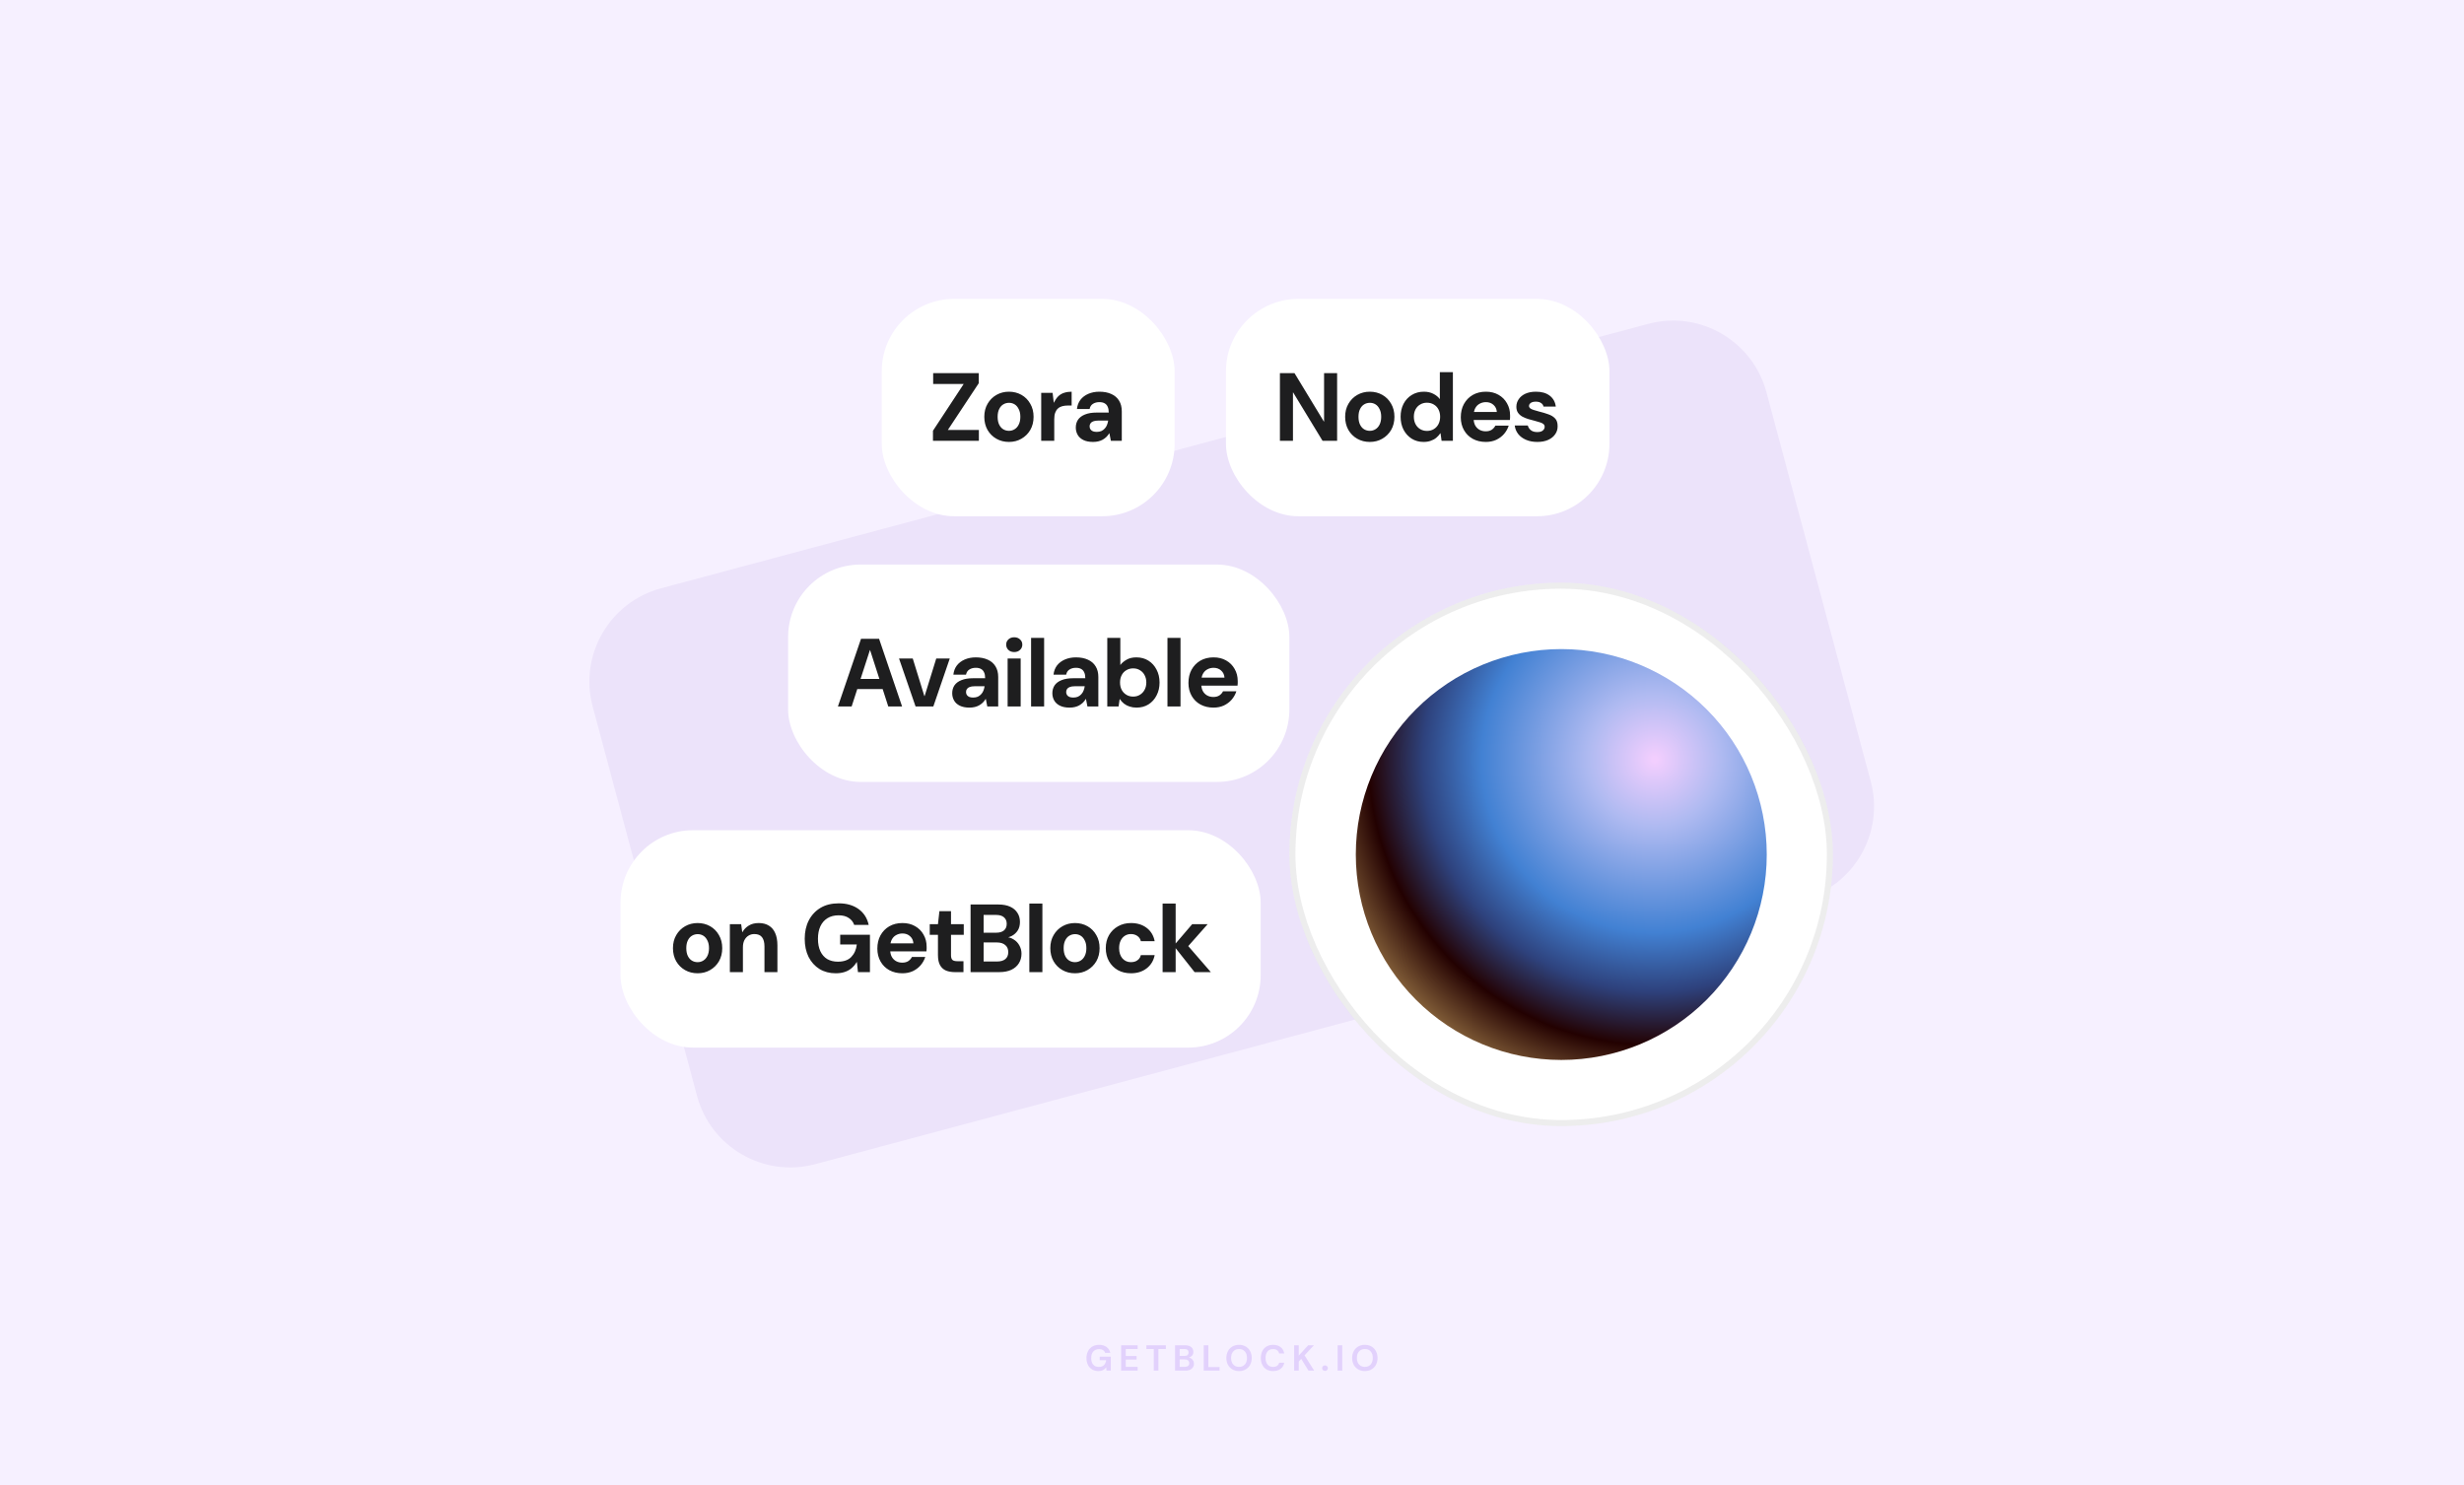 <svg width="816" height="492" viewBox="0 0 816 492" fill="none" xmlns="http://www.w3.org/2000/svg">
<rect width="816" height="492" fill="#F6F0FF"/>
<path d="M584.985 129.91C580.411 112.839 562.864 102.708 545.793 107.282L218.913 194.87C201.842 199.444 191.711 216.991 196.285 234.062L230.827 362.976C235.402 380.046 252.948 390.177 270.019 385.603L596.9 298.015C613.971 293.441 624.102 275.895 619.528 258.824L584.985 129.91Z" fill="#ECE3FA"/>
<path opacity="0.16" d="M363.747 454.144C362.955 454.144 362.263 453.964 361.671 453.604C361.079 453.244 360.619 452.744 360.291 452.104C359.963 451.456 359.799 450.704 359.799 449.848C359.799 448.984 359.967 448.224 360.303 447.568C360.647 446.904 361.131 446.388 361.755 446.02C362.387 445.644 363.135 445.456 363.999 445.456C364.983 445.456 365.799 445.692 366.447 446.164C367.095 446.636 367.515 447.288 367.707 448.12H365.991C365.863 447.728 365.631 447.424 365.295 447.208C364.959 446.984 364.527 446.872 363.999 446.872C363.159 446.872 362.511 447.14 362.055 447.676C361.599 448.204 361.371 448.932 361.371 449.86C361.371 450.788 361.595 451.508 362.043 452.02C362.499 452.524 363.115 452.776 363.891 452.776C364.651 452.776 365.223 452.572 365.607 452.164C365.999 451.748 366.235 451.204 366.315 450.532H364.191V449.38H367.863V454H366.447L366.327 452.896C366.055 453.296 365.715 453.604 365.307 453.82C364.899 454.036 364.379 454.144 363.747 454.144ZM371.277 454V445.6H376.761V446.836H372.813V449.14H376.401V450.34H372.813V452.764H376.761V454H371.277ZM382.09 454V446.836H379.642V445.6H386.086V446.836H383.626V454H382.09ZM389.144 454V445.6H392.516C393.388 445.6 394.052 445.804 394.508 446.212C394.972 446.612 395.204 447.128 395.204 447.76C395.204 448.288 395.06 448.712 394.772 449.032C394.492 449.344 394.148 449.556 393.74 449.668C394.22 449.764 394.616 450.004 394.928 450.388C395.24 450.764 395.396 451.204 395.396 451.708C395.396 452.372 395.156 452.92 394.676 453.352C394.196 453.784 393.516 454 392.636 454H389.144ZM390.68 449.128H392.288C392.72 449.128 393.052 449.028 393.284 448.828C393.516 448.628 393.632 448.344 393.632 447.976C393.632 447.624 393.516 447.348 393.284 447.148C393.06 446.94 392.72 446.836 392.264 446.836H390.68V449.128ZM390.68 452.752H392.396C392.852 452.752 393.204 452.648 393.452 452.44C393.708 452.224 393.836 451.924 393.836 451.54C393.836 451.148 393.704 450.84 393.44 450.616C393.176 450.392 392.82 450.28 392.372 450.28H390.68V452.752ZM398.634 454V445.6H400.17V452.8H403.89V454H398.634ZM410.338 454.144C409.498 454.144 408.762 453.96 408.13 453.592C407.506 453.224 407.014 452.716 406.654 452.068C406.302 451.412 406.126 450.656 406.126 449.8C406.126 448.944 406.302 448.192 406.654 447.544C407.014 446.888 407.506 446.376 408.13 446.008C408.762 445.64 409.498 445.456 410.338 445.456C411.17 445.456 411.902 445.64 412.534 446.008C413.166 446.376 413.658 446.888 414.01 447.544C414.362 448.192 414.538 448.944 414.538 449.8C414.538 450.656 414.362 451.412 414.01 452.068C413.658 452.716 413.166 453.224 412.534 453.592C411.902 453.96 411.17 454.144 410.338 454.144ZM410.338 452.764C411.138 452.764 411.774 452.5 412.246 451.972C412.726 451.444 412.966 450.72 412.966 449.8C412.966 448.88 412.726 448.156 412.246 447.628C411.774 447.1 411.138 446.836 410.338 446.836C409.538 446.836 408.898 447.1 408.418 447.628C407.938 448.156 407.698 448.88 407.698 449.8C407.698 450.72 407.938 451.444 408.418 451.972C408.898 452.5 409.538 452.764 410.338 452.764ZM421.618 454.144C420.77 454.144 420.042 453.964 419.434 453.604C418.826 453.236 418.358 452.728 418.03 452.08C417.702 451.424 417.538 450.668 417.538 449.812C417.538 448.956 417.702 448.2 418.03 447.544C418.358 446.888 418.826 446.376 419.434 446.008C420.042 445.64 420.77 445.456 421.618 445.456C422.626 445.456 423.45 445.708 424.09 446.212C424.738 446.708 425.142 447.408 425.302 448.312H423.61C423.506 447.856 423.282 447.5 422.938 447.244C422.602 446.98 422.154 446.848 421.594 446.848C420.818 446.848 420.21 447.112 419.77 447.64C419.33 448.168 419.11 448.892 419.11 449.812C419.11 450.732 419.33 451.456 419.77 451.984C420.21 452.504 420.818 452.764 421.594 452.764C422.154 452.764 422.602 452.644 422.938 452.404C423.282 452.156 423.506 451.816 423.61 451.384H425.302C425.142 452.248 424.738 452.924 424.09 453.412C423.45 453.9 422.626 454.144 421.618 454.144ZM428.582 454V445.6H430.118V448.996L433.226 445.6H435.122L432.026 448.936L435.206 454H433.322L430.922 450.112L430.118 450.988V454H428.582ZM438.802 454.084C438.522 454.084 438.29 453.996 438.106 453.82C437.93 453.644 437.842 453.432 437.842 453.184C437.842 452.928 437.93 452.712 438.106 452.536C438.29 452.36 438.522 452.272 438.802 452.272C439.082 452.272 439.31 452.36 439.486 452.536C439.67 452.712 439.762 452.928 439.762 453.184C439.762 453.432 439.67 453.644 439.486 453.82C439.31 453.996 439.082 454.084 438.802 454.084ZM442.98 454V445.6H444.516V454H442.98ZM452 454.144C451.16 454.144 450.424 453.96 449.792 453.592C449.168 453.224 448.676 452.716 448.316 452.068C447.964 451.412 447.788 450.656 447.788 449.8C447.788 448.944 447.964 448.192 448.316 447.544C448.676 446.888 449.168 446.376 449.792 446.008C450.424 445.64 451.16 445.456 452 445.456C452.832 445.456 453.564 445.64 454.196 446.008C454.828 446.376 455.32 446.888 455.672 447.544C456.024 448.192 456.2 448.944 456.2 449.8C456.2 450.656 456.024 451.412 455.672 452.068C455.32 452.716 454.828 453.224 454.196 453.592C453.564 453.96 452.832 454.144 452 454.144ZM452 452.764C452.8 452.764 453.436 452.5 453.908 451.972C454.388 451.444 454.628 450.72 454.628 449.8C454.628 448.88 454.388 448.156 453.908 447.628C453.436 447.1 452.8 446.836 452 446.836C451.2 446.836 450.56 447.1 450.08 447.628C449.6 448.156 449.36 448.88 449.36 449.8C449.36 450.72 449.6 451.444 450.08 451.972C450.56 452.5 451.2 452.764 452 452.764Z" fill="#7A2FEB"/>
<rect x="292" y="99" width="97" height="72" rx="24" fill="white"/>
<path d="M308.97 146V142.672L319.146 127.184H309.034V123.6H324.138V126.928L313.898 142.416H324.17V146H308.97ZM334.129 146.384C332.593 146.384 331.206 146.032 329.969 145.328C328.732 144.624 327.75 143.643 327.025 142.384C326.321 141.125 325.969 139.685 325.969 138.064C325.969 136.421 326.332 134.981 327.057 133.744C327.782 132.485 328.764 131.504 330.001 130.8C331.238 130.096 332.614 129.744 334.129 129.744C335.665 129.744 337.052 130.096 338.289 130.8C339.526 131.504 340.497 132.485 341.201 133.744C341.926 134.981 342.289 136.421 342.289 138.064C342.289 139.707 341.926 141.157 341.201 142.416C340.476 143.653 339.494 144.624 338.257 145.328C337.041 146.032 335.665 146.384 334.129 146.384ZM334.129 142.704C334.812 142.704 335.43 142.533 335.985 142.192C336.561 141.851 337.02 141.339 337.361 140.656C337.724 139.952 337.905 139.088 337.905 138.064C337.905 137.04 337.724 136.187 337.361 135.504C337.02 134.8 336.572 134.277 336.017 133.936C335.462 133.595 334.844 133.424 334.161 133.424C333.478 133.424 332.849 133.595 332.273 133.936C331.697 134.277 331.238 134.8 330.897 135.504C330.556 136.187 330.385 137.04 330.385 138.064C330.385 139.088 330.556 139.952 330.897 140.656C331.238 141.339 331.686 141.851 332.241 142.192C332.817 142.533 333.446 142.704 334.129 142.704ZM344.816 146V130.128H348.592L348.976 133.36H349.04C349.467 132.464 349.958 131.749 350.512 131.216C351.088 130.683 351.739 130.309 352.464 130.096C353.19 129.861 354 129.744 354.896 129.744V134.32H353.712C353.008 134.32 352.368 134.395 351.792 134.544C351.238 134.693 350.758 134.949 350.352 135.312C349.968 135.653 349.67 136.112 349.456 136.688C349.243 137.264 349.136 137.979 349.136 138.832V146H344.816ZM361.997 146.384C360.695 146.384 359.618 146.171 358.765 145.744C357.911 145.317 357.282 144.741 356.877 144.016C356.471 143.291 356.269 142.491 356.269 141.616C356.269 140.635 356.514 139.771 357.005 139.024C357.517 138.277 358.285 137.701 359.309 137.296C360.333 136.869 361.623 136.656 363.181 136.656H367.181C367.181 135.867 367.063 135.227 366.829 134.736C366.615 134.224 366.274 133.84 365.805 133.584C365.357 133.328 364.781 133.2 364.077 133.2C363.245 133.2 362.53 133.392 361.933 133.776C361.357 134.139 360.994 134.704 360.845 135.472H356.653C356.781 134.299 357.165 133.285 357.805 132.432C358.466 131.579 359.341 130.917 360.429 130.448C361.517 129.979 362.733 129.744 364.077 129.744C365.613 129.744 366.935 130 368.045 130.512C369.154 131.003 370.007 131.739 370.605 132.72C371.202 133.68 371.501 134.853 371.501 136.24V146H367.885L367.405 143.536H367.341C367.063 143.984 366.743 144.389 366.381 144.752C366.018 145.093 365.613 145.392 365.165 145.648C364.738 145.883 364.258 146.064 363.725 146.192C363.191 146.32 362.615 146.384 361.997 146.384ZM363.213 143.056C363.789 143.056 364.301 142.96 364.749 142.768C365.197 142.555 365.57 142.277 365.869 141.936C366.189 141.595 366.434 141.2 366.605 140.752C366.797 140.283 366.925 139.803 366.989 139.312H363.661C362.999 139.312 362.455 139.397 362.029 139.568C361.623 139.717 361.325 139.941 361.133 140.24C360.941 140.517 360.845 140.848 360.845 141.232C360.845 141.616 360.941 141.947 361.133 142.224C361.325 142.501 361.602 142.715 361.965 142.864C362.327 142.992 362.743 143.056 363.213 143.056Z" fill="#1E1E1F"/>
<rect x="406" y="99" width="127" height="72" rx="24" fill="white"/>
<path d="M423.869 146V123.6H428.701L438.429 139.632H438.493V123.6H442.813V146H437.981L428.253 130H428.189V146H423.869ZM453.633 146.384C452.097 146.384 450.71 146.032 449.473 145.328C448.235 144.624 447.254 143.643 446.529 142.384C445.825 141.125 445.473 139.685 445.473 138.064C445.473 136.421 445.835 134.981 446.561 133.744C447.286 132.485 448.267 131.504 449.505 130.8C450.742 130.096 452.118 129.744 453.633 129.744C455.169 129.744 456.555 130.096 457.793 130.8C459.03 131.504 460.001 132.485 460.705 133.744C461.43 134.981 461.793 136.421 461.793 138.064C461.793 139.707 461.43 141.157 460.705 142.416C459.979 143.653 458.998 144.624 457.761 145.328C456.545 146.032 455.169 146.384 453.633 146.384ZM453.633 142.704C454.315 142.704 454.934 142.533 455.489 142.192C456.065 141.851 456.523 141.339 456.865 140.656C457.227 139.952 457.409 139.088 457.409 138.064C457.409 137.04 457.227 136.187 456.865 135.504C456.523 134.8 456.075 134.277 455.521 133.936C454.966 133.595 454.347 133.424 453.665 133.424C452.982 133.424 452.353 133.595 451.777 133.936C451.201 134.277 450.742 134.8 450.401 135.504C450.059 136.187 449.889 137.04 449.889 138.064C449.889 139.088 450.059 139.952 450.401 140.656C450.742 141.339 451.19 141.851 451.745 142.192C452.321 142.533 452.95 142.704 453.633 142.704ZM471.456 146.384C469.963 146.384 468.64 146.021 467.488 145.296C466.358 144.571 465.462 143.579 464.8 142.32C464.16 141.061 463.84 139.632 463.84 138.032C463.84 136.453 464.16 135.035 464.8 133.776C465.462 132.517 466.368 131.536 467.52 130.832C468.694 130.107 470.038 129.744 471.552 129.744C472.747 129.744 473.792 129.979 474.688 130.448C475.584 130.896 476.299 131.483 476.832 132.208V123.28H481.152V146H477.408L477.056 143.504H476.992C476.63 144.059 476.182 144.56 475.648 145.008C475.136 145.435 474.528 145.765 473.824 146C473.142 146.256 472.352 146.384 471.456 146.384ZM472.576 142.736C473.43 142.736 474.187 142.533 474.848 142.128C475.51 141.723 476.022 141.168 476.384 140.464C476.747 139.76 476.928 138.949 476.928 138.032C476.928 137.136 476.747 136.336 476.384 135.632C476.022 134.928 475.51 134.384 474.848 134C474.187 133.595 473.419 133.392 472.544 133.392C471.712 133.392 470.966 133.595 470.304 134C469.643 134.384 469.131 134.928 468.768 135.632C468.406 136.336 468.224 137.136 468.224 138.032C468.224 138.949 468.406 139.76 468.768 140.464C469.131 141.168 469.643 141.723 470.304 142.128C470.966 142.533 471.723 142.736 472.576 142.736ZM492.058 146.384C490.437 146.384 488.997 146.043 487.738 145.36C486.501 144.677 485.53 143.717 484.826 142.48C484.122 141.243 483.77 139.824 483.77 138.224C483.77 136.56 484.112 135.099 484.794 133.84C485.498 132.56 486.469 131.557 487.706 130.832C488.965 130.107 490.426 129.744 492.09 129.744C493.669 129.744 495.056 130.085 496.25 130.768C497.466 131.451 498.405 132.389 499.066 133.584C499.749 134.757 500.09 136.091 500.09 137.584C500.09 137.797 500.09 138.043 500.09 138.32C500.09 138.576 500.069 138.843 500.026 139.12H486.842V136.464H495.706C495.642 135.483 495.269 134.693 494.586 134.096C493.925 133.499 493.093 133.2 492.09 133.2C491.344 133.2 490.661 133.371 490.042 133.712C489.424 134.032 488.933 134.523 488.57 135.184C488.208 135.845 488.026 136.688 488.026 137.712V138.64C488.026 139.515 488.197 140.272 488.538 140.912C488.88 141.531 489.349 142.011 489.946 142.352C490.565 142.693 491.258 142.864 492.026 142.864C492.816 142.864 493.477 142.693 494.01 142.352C494.544 141.989 494.949 141.531 495.226 140.976H499.642C499.322 141.979 498.81 142.896 498.106 143.728C497.402 144.539 496.538 145.189 495.514 145.68C494.49 146.149 493.338 146.384 492.058 146.384ZM509.117 146.384C507.709 146.384 506.461 146.149 505.373 145.68C504.285 145.211 503.421 144.571 502.781 143.76C502.141 142.928 501.757 141.989 501.629 140.944H505.949C506.056 141.328 506.237 141.691 506.493 142.032C506.749 142.352 507.091 142.619 507.517 142.832C507.965 143.024 508.477 143.12 509.053 143.12C509.629 143.12 510.099 143.045 510.461 142.896C510.824 142.725 511.091 142.512 511.261 142.256C511.453 141.979 511.549 141.701 511.549 141.424C511.549 140.997 511.411 140.677 511.133 140.464C510.877 140.229 510.493 140.037 509.981 139.888C509.491 139.717 508.904 139.547 508.221 139.376C507.539 139.205 506.835 139.013 506.109 138.8C505.405 138.587 504.755 138.32 504.157 138C503.56 137.659 503.08 137.232 502.717 136.72C502.355 136.187 502.173 135.525 502.173 134.736C502.173 133.819 502.429 132.987 502.941 132.24C503.453 131.472 504.189 130.864 505.149 130.416C506.131 129.968 507.304 129.744 508.669 129.744C510.568 129.744 512.083 130.181 513.213 131.056C514.365 131.931 515.037 133.136 515.229 134.672H511.165C511.059 134.16 510.781 133.765 510.333 133.488C509.907 133.189 509.341 133.04 508.637 133.04C507.912 133.04 507.347 133.179 506.941 133.456C506.557 133.733 506.365 134.075 506.365 134.48C506.365 134.779 506.493 135.035 506.749 135.248C507.027 135.461 507.411 135.643 507.901 135.792C508.392 135.941 508.979 136.112 509.661 136.304C510.813 136.581 511.848 136.891 512.765 137.232C513.704 137.552 514.451 138.011 515.005 138.608C515.56 139.184 515.837 140.027 515.837 141.136C515.859 142.139 515.592 143.035 515.037 143.824C514.504 144.613 513.725 145.243 512.701 145.712C511.699 146.16 510.504 146.384 509.117 146.384Z" fill="#1E1E1F"/>
<rect x="427" y="193" width="180" height="180" rx="90" fill="white"/>
<rect x="428" y="194" width="178" height="178" rx="89" stroke="#1E1E1F" stroke-opacity="0.08" stroke-width="2"/>
<rect x="205.5" y="275" width="212" height="72" rx="24" fill="white"/>
<path d="M231.022 322.384C229.486 322.384 228.099 322.032 226.862 321.328C225.625 320.624 224.643 319.643 223.918 318.384C223.214 317.125 222.862 315.685 222.862 314.064C222.862 312.421 223.225 310.981 223.95 309.744C224.675 308.485 225.657 307.504 226.894 306.8C228.131 306.096 229.507 305.744 231.022 305.744C232.558 305.744 233.945 306.096 235.182 306.8C236.419 307.504 237.39 308.485 238.094 309.744C238.819 310.981 239.182 312.421 239.182 314.064C239.182 315.707 238.819 317.157 238.094 318.416C237.369 319.653 236.387 320.624 235.15 321.328C233.934 322.032 232.558 322.384 231.022 322.384ZM231.022 318.704C231.705 318.704 232.323 318.533 232.878 318.192C233.454 317.851 233.913 317.339 234.254 316.656C234.617 315.952 234.798 315.088 234.798 314.064C234.798 313.04 234.617 312.187 234.254 311.504C233.913 310.8 233.465 310.277 232.91 309.936C232.355 309.595 231.737 309.424 231.054 309.424C230.371 309.424 229.742 309.595 229.166 309.936C228.59 310.277 228.131 310.8 227.79 311.504C227.449 312.187 227.278 313.04 227.278 314.064C227.278 315.088 227.449 315.952 227.79 316.656C228.131 317.339 228.579 317.851 229.134 318.192C229.71 318.533 230.339 318.704 231.022 318.704ZM241.71 322V306.128H245.454L245.806 308.752H245.87C246.382 307.835 247.086 307.109 247.982 306.576C248.878 306.021 249.976 305.744 251.278 305.744C252.6 305.744 253.72 306.032 254.638 306.608C255.555 307.163 256.248 307.984 256.718 309.072C257.208 310.16 257.454 311.504 257.454 313.104V322H253.166V313.488C253.166 312.165 252.899 311.152 252.366 310.448C251.832 309.744 250.979 309.392 249.806 309.392C249.08 309.392 248.43 309.573 247.854 309.936C247.299 310.277 246.851 310.779 246.51 311.44C246.19 312.08 246.03 312.869 246.03 313.808V322H241.71ZM276.77 322.384C274.743 322.384 272.951 321.915 271.394 320.976C269.858 320.016 268.653 318.683 267.778 316.976C266.925 315.248 266.498 313.243 266.498 310.96C266.498 308.656 266.946 306.629 267.842 304.88C268.759 303.109 270.05 301.723 271.714 300.72C273.399 299.717 275.415 299.216 277.762 299.216C280.386 299.216 282.573 299.845 284.322 301.104C286.071 302.363 287.191 304.112 287.682 306.352H282.882C282.541 305.371 281.933 304.603 281.058 304.048C280.205 303.472 279.095 303.184 277.73 303.184C276.279 303.184 275.042 303.504 274.018 304.144C272.994 304.784 272.215 305.68 271.682 306.832C271.149 307.984 270.882 309.36 270.882 310.96C270.882 312.581 271.149 313.957 271.682 315.088C272.215 316.219 272.973 317.083 273.954 317.68C274.957 318.256 276.13 318.544 277.474 318.544C279.437 318.544 280.919 318.021 281.922 316.976C282.946 315.909 283.554 314.533 283.746 312.848H278.242V309.616H288.098V322H284.13L283.778 318.672H283.714C283.245 319.461 282.669 320.144 281.986 320.72C281.325 321.275 280.557 321.691 279.682 321.968C278.829 322.245 277.858 322.384 276.77 322.384ZM298.839 322.384C297.218 322.384 295.778 322.043 294.519 321.36C293.282 320.677 292.311 319.717 291.607 318.48C290.903 317.243 290.551 315.824 290.551 314.224C290.551 312.56 290.892 311.099 291.575 309.84C292.279 308.56 293.25 307.557 294.487 306.832C295.746 306.107 297.207 305.744 298.871 305.744C300.45 305.744 301.836 306.085 303.031 306.768C304.247 307.451 305.186 308.389 305.847 309.584C306.53 310.757 306.871 312.091 306.871 313.584C306.871 313.797 306.871 314.043 306.871 314.32C306.871 314.576 306.85 314.843 306.807 315.12H293.623V312.464H302.487C302.423 311.483 302.05 310.693 301.367 310.096C300.706 309.499 299.874 309.2 298.871 309.2C298.124 309.2 297.442 309.371 296.823 309.712C296.204 310.032 295.714 310.523 295.351 311.184C294.988 311.845 294.807 312.688 294.807 313.712V314.64C294.807 315.515 294.978 316.272 295.319 316.912C295.66 317.531 296.13 318.011 296.727 318.352C297.346 318.693 298.039 318.864 298.807 318.864C299.596 318.864 300.258 318.693 300.791 318.352C301.324 317.989 301.73 317.531 302.007 316.976H306.423C306.103 317.979 305.591 318.896 304.887 319.728C304.183 320.539 303.319 321.189 302.295 321.68C301.271 322.149 300.119 322.384 298.839 322.384ZM316.255 322C315.125 322 314.133 321.829 313.279 321.488C312.447 321.125 311.797 320.539 311.327 319.728C310.858 318.896 310.623 317.765 310.623 316.336V309.648H307.903V306.128H310.623L311.103 301.808H314.943V306.128H319.167V309.648H314.943V316.4C314.943 317.147 315.103 317.669 315.423 317.968C315.743 318.245 316.287 318.384 317.055 318.384H319.071V322H316.255ZM321.425 322V299.6H330.609C332.166 299.6 333.478 299.845 334.545 300.336C335.612 300.827 336.412 301.509 336.945 302.384C337.5 303.237 337.777 304.229 337.777 305.36C337.777 306.491 337.532 307.44 337.041 308.208C336.55 308.976 335.9 309.573 335.089 310C334.3 310.405 333.436 310.64 332.497 310.704L332.977 310.352C334.001 310.395 334.908 310.672 335.697 311.184C336.508 311.675 337.137 312.336 337.585 313.168C338.054 314 338.289 314.907 338.289 315.888C338.289 317.083 338.001 318.139 337.425 319.056C336.87 319.973 336.038 320.699 334.929 321.232C333.841 321.744 332.508 322 330.929 322H321.425ZM325.745 318.48H330.225C331.398 318.48 332.305 318.213 332.945 317.68C333.585 317.147 333.905 316.379 333.905 315.376C333.905 314.373 333.574 313.595 332.913 313.04C332.252 312.464 331.334 312.176 330.161 312.176H325.745V318.48ZM325.745 308.944H329.905C331.036 308.944 331.9 308.688 332.497 308.176C333.094 307.664 333.393 306.939 333.393 306C333.393 305.083 333.094 304.368 332.497 303.856C331.9 303.323 331.025 303.056 329.873 303.056H325.745V308.944ZM340.886 322V299.28H345.206V322H340.886ZM355.993 322.384C354.457 322.384 353.071 322.032 351.833 321.328C350.596 320.624 349.615 319.643 348.889 318.384C348.185 317.125 347.833 315.685 347.833 314.064C347.833 312.421 348.196 310.981 348.921 309.744C349.647 308.485 350.628 307.504 351.865 306.8C353.103 306.096 354.479 305.744 355.993 305.744C357.529 305.744 358.916 306.096 360.153 306.8C361.391 307.504 362.361 308.485 363.065 309.744C363.791 310.981 364.153 312.421 364.153 314.064C364.153 315.707 363.791 317.157 363.065 318.416C362.34 319.653 361.359 320.624 360.121 321.328C358.905 322.032 357.529 322.384 355.993 322.384ZM355.993 318.704C356.676 318.704 357.295 318.533 357.849 318.192C358.425 317.851 358.884 317.339 359.225 316.656C359.588 315.952 359.769 315.088 359.769 314.064C359.769 313.04 359.588 312.187 359.225 311.504C358.884 310.8 358.436 310.277 357.881 309.936C357.327 309.595 356.708 309.424 356.025 309.424C355.343 309.424 354.713 309.595 354.137 309.936C353.561 310.277 353.103 310.8 352.761 311.504C352.42 312.187 352.249 313.04 352.249 314.064C352.249 315.088 352.42 315.952 352.761 316.656C353.103 317.339 353.551 317.851 354.105 318.192C354.681 318.533 355.311 318.704 355.993 318.704ZM374.553 322.384C372.889 322.384 371.428 322.032 370.169 321.328C368.932 320.603 367.961 319.621 367.257 318.384C366.553 317.125 366.201 315.685 366.201 314.064C366.201 312.443 366.553 311.013 367.257 309.776C367.982 308.517 368.974 307.536 370.233 306.832C371.492 306.107 372.932 305.744 374.553 305.744C376.601 305.744 378.329 306.277 379.737 307.344C381.145 308.411 382.03 309.883 382.393 311.76H377.817C377.646 311.013 377.262 310.437 376.665 310.032C376.068 309.605 375.353 309.392 374.521 309.392C373.774 309.392 373.102 309.584 372.505 309.968C371.929 310.331 371.47 310.864 371.129 311.568C370.788 312.251 370.617 313.083 370.617 314.064C370.617 314.789 370.713 315.44 370.905 316.016C371.097 316.571 371.364 317.051 371.705 317.456C372.068 317.861 372.484 318.171 372.953 318.384C373.422 318.597 373.945 318.704 374.521 318.704C375.076 318.704 375.577 318.619 376.025 318.448C376.473 318.256 376.857 317.989 377.177 317.648C377.497 317.285 377.71 316.859 377.817 316.368H382.393C382.03 318.203 381.145 319.664 379.737 320.752C378.329 321.84 376.601 322.384 374.553 322.384ZM395.611 322L388.699 313.264L394.811 306.128H399.931L392.027 315.056L391.995 311.632L400.987 322H395.611ZM385.019 322V299.28H389.339V322H385.019Z" fill="#1E1E1F"/>
<rect x="261" y="187" width="166" height="72" rx="24" fill="white"/>
<path d="M277.493 234L285.141 211.6H291.125L298.741 234H294.165L288.149 215.344H288.085L282.037 234H277.493ZM281.109 228.24L282.261 224.88H293.653L294.773 228.24H281.109ZM303.205 234L297.733 218.128H302.277L306.117 230.544H306.213L310.053 218.128H314.533L309.093 234H303.205ZM321.07 234.384C319.769 234.384 318.691 234.171 317.838 233.744C316.985 233.317 316.355 232.741 315.95 232.016C315.545 231.291 315.342 230.491 315.342 229.616C315.342 228.635 315.587 227.771 316.078 227.024C316.59 226.277 317.358 225.701 318.382 225.296C319.406 224.869 320.697 224.656 322.254 224.656H326.254C326.254 223.867 326.137 223.227 325.902 222.736C325.689 222.224 325.347 221.84 324.878 221.584C324.43 221.328 323.854 221.2 323.15 221.2C322.318 221.2 321.603 221.392 321.006 221.776C320.43 222.139 320.067 222.704 319.918 223.472H315.726C315.854 222.299 316.238 221.285 316.878 220.432C317.539 219.579 318.414 218.917 319.502 218.448C320.59 217.979 321.806 217.744 323.15 217.744C324.686 217.744 326.009 218 327.118 218.512C328.227 219.003 329.081 219.739 329.678 220.72C330.275 221.68 330.574 222.853 330.574 224.24V234H326.958L326.478 231.536H326.414C326.137 231.984 325.817 232.389 325.454 232.752C325.091 233.093 324.686 233.392 324.238 233.648C323.811 233.883 323.331 234.064 322.798 234.192C322.265 234.32 321.689 234.384 321.07 234.384ZM322.286 231.056C322.862 231.056 323.374 230.96 323.822 230.768C324.27 230.555 324.643 230.277 324.942 229.936C325.262 229.595 325.507 229.2 325.678 228.752C325.87 228.283 325.998 227.803 326.062 227.312H322.734C322.073 227.312 321.529 227.397 321.102 227.568C320.697 227.717 320.398 227.941 320.206 228.24C320.014 228.517 319.918 228.848 319.918 229.232C319.918 229.616 320.014 229.947 320.206 230.224C320.398 230.501 320.675 230.715 321.038 230.864C321.401 230.992 321.817 231.056 322.286 231.056ZM333.695 234V218.128H338.015V234H333.695ZM335.871 215.984C335.081 215.984 334.441 215.749 333.951 215.28C333.46 214.811 333.215 214.224 333.215 213.52C333.215 212.816 333.46 212.24 333.951 211.792C334.441 211.323 335.081 211.088 335.871 211.088C336.66 211.088 337.3 211.323 337.791 211.792C338.303 212.24 338.559 212.816 338.559 213.52C338.559 214.224 338.303 214.811 337.791 215.28C337.3 215.749 336.66 215.984 335.871 215.984ZM341.463 234V211.28H345.783V234H341.463ZM354.235 234.384C352.934 234.384 351.856 234.171 351.003 233.744C350.15 233.317 349.52 232.741 349.115 232.016C348.71 231.291 348.507 230.491 348.507 229.616C348.507 228.635 348.752 227.771 349.243 227.024C349.755 226.277 350.523 225.701 351.547 225.296C352.571 224.869 353.862 224.656 355.419 224.656H359.419C359.419 223.867 359.302 223.227 359.067 222.736C358.854 222.224 358.512 221.84 358.043 221.584C357.595 221.328 357.019 221.2 356.315 221.2C355.483 221.2 354.768 221.392 354.171 221.776C353.595 222.139 353.232 222.704 353.083 223.472H348.891C349.019 222.299 349.403 221.285 350.043 220.432C350.704 219.579 351.579 218.917 352.667 218.448C353.755 217.979 354.971 217.744 356.315 217.744C357.851 217.744 359.174 218 360.283 218.512C361.392 219.003 362.246 219.739 362.843 220.72C363.44 221.68 363.739 222.853 363.739 224.24V234H360.123L359.643 231.536H359.579C359.302 231.984 358.982 232.389 358.619 232.752C358.256 233.093 357.851 233.392 357.403 233.648C356.976 233.883 356.496 234.064 355.963 234.192C355.43 234.32 354.854 234.384 354.235 234.384ZM355.451 231.056C356.027 231.056 356.539 230.96 356.987 230.768C357.435 230.555 357.808 230.277 358.107 229.936C358.427 229.595 358.672 229.2 358.843 228.752C359.035 228.283 359.163 227.803 359.227 227.312H355.899C355.238 227.312 354.694 227.397 354.267 227.568C353.862 227.717 353.563 227.941 353.371 228.24C353.179 228.517 353.083 228.848 353.083 229.232C353.083 229.616 353.179 229.947 353.371 230.224C353.563 230.501 353.84 230.715 354.203 230.864C354.566 230.992 354.982 231.056 355.451 231.056ZM376.394 234.384C375.562 234.384 374.794 234.267 374.09 234.032C373.407 233.819 372.789 233.499 372.234 233.072C371.701 232.645 371.242 232.144 370.858 231.568H370.794L370.442 234H366.698V211.28H371.018V220.272C371.53 219.589 372.223 219.003 373.098 218.512C373.973 218 375.05 217.744 376.33 217.744C377.845 217.744 379.178 218.107 380.33 218.832C381.482 219.557 382.378 220.549 383.018 221.808C383.679 223.045 384.01 224.475 384.01 226.096C384.01 227.675 383.679 229.093 383.018 230.352C382.378 231.611 381.482 232.603 380.33 233.328C379.199 234.032 377.887 234.384 376.394 234.384ZM375.274 230.736C376.127 230.736 376.874 230.533 377.514 230.128C378.175 229.723 378.687 229.179 379.05 228.496C379.434 227.792 379.626 226.981 379.626 226.064C379.626 225.147 379.434 224.336 379.05 223.632C378.687 222.928 378.175 222.384 377.514 222C376.874 221.595 376.127 221.392 375.274 221.392C374.421 221.392 373.663 221.595 373.002 222C372.341 222.384 371.829 222.928 371.466 223.632C371.103 224.336 370.922 225.147 370.922 226.064C370.922 226.981 371.103 227.792 371.466 228.496C371.829 229.179 372.341 229.723 373.002 230.128C373.663 230.533 374.421 230.736 375.274 230.736ZM386.628 234V211.28H390.948V234H386.628ZM401.864 234.384C400.243 234.384 398.803 234.043 397.544 233.36C396.307 232.677 395.336 231.717 394.632 230.48C393.928 229.243 393.576 227.824 393.576 226.224C393.576 224.56 393.917 223.099 394.6 221.84C395.304 220.56 396.275 219.557 397.512 218.832C398.771 218.107 400.232 217.744 401.896 217.744C403.475 217.744 404.861 218.085 406.056 218.768C407.272 219.451 408.211 220.389 408.872 221.584C409.555 222.757 409.896 224.091 409.896 225.584C409.896 225.797 409.896 226.043 409.896 226.32C409.896 226.576 409.875 226.843 409.832 227.12H396.648V224.464H405.512C405.448 223.483 405.075 222.693 404.392 222.096C403.731 221.499 402.899 221.2 401.896 221.2C401.149 221.2 400.467 221.371 399.848 221.712C399.229 222.032 398.739 222.523 398.376 223.184C398.013 223.845 397.832 224.688 397.832 225.712V226.64C397.832 227.515 398.003 228.272 398.344 228.912C398.685 229.531 399.155 230.011 399.752 230.352C400.371 230.693 401.064 230.864 401.832 230.864C402.621 230.864 403.283 230.693 403.816 230.352C404.349 229.989 404.755 229.531 405.032 228.976H409.448C409.128 229.979 408.616 230.896 407.912 231.728C407.208 232.539 406.344 233.189 405.32 233.68C404.296 234.149 403.144 234.384 401.864 234.384Z" fill="#1E1E1F"/>
<path d="M517.047 351.094C508.111 351.094 499.262 349.334 491.006 345.914C482.751 342.494 475.249 337.482 468.93 331.163C462.612 324.845 457.599 317.343 454.18 309.087C450.76 300.831 449 291.983 449 283.047C449 274.111 450.76 265.262 454.18 257.006C457.599 248.751 462.612 241.249 468.93 234.93C475.249 228.612 482.751 223.599 491.006 220.18C499.262 216.76 508.111 215 517.047 215C535.094 215 552.402 222.169 565.163 234.93C577.925 247.692 585.094 265 585.094 283.047C585.094 301.094 577.925 318.402 565.163 331.163C552.402 343.925 535.094 351.094 517.047 351.094Z" fill="url(#paint0_radial_3244_4941)"/>
<defs>
<radialGradient id="paint0_radial_3244_4941" cx="0" cy="0" r="1" gradientUnits="userSpaceOnUse" gradientTransform="translate(547.94 251.594) rotate(180) scale(114.946)">
<stop offset="0.007" stop-color="#F2CEFE"/>
<stop offset="0.191" stop-color="#AFBAF1"/>
<stop offset="0.498" stop-color="#4281D3"/>
<stop offset="0.667" stop-color="#2E427D"/>
<stop offset="0.823" stop-color="#230101"/>
<stop offset="1" stop-color="#8F6B40"/>
</radialGradient>
</defs>
</svg>
